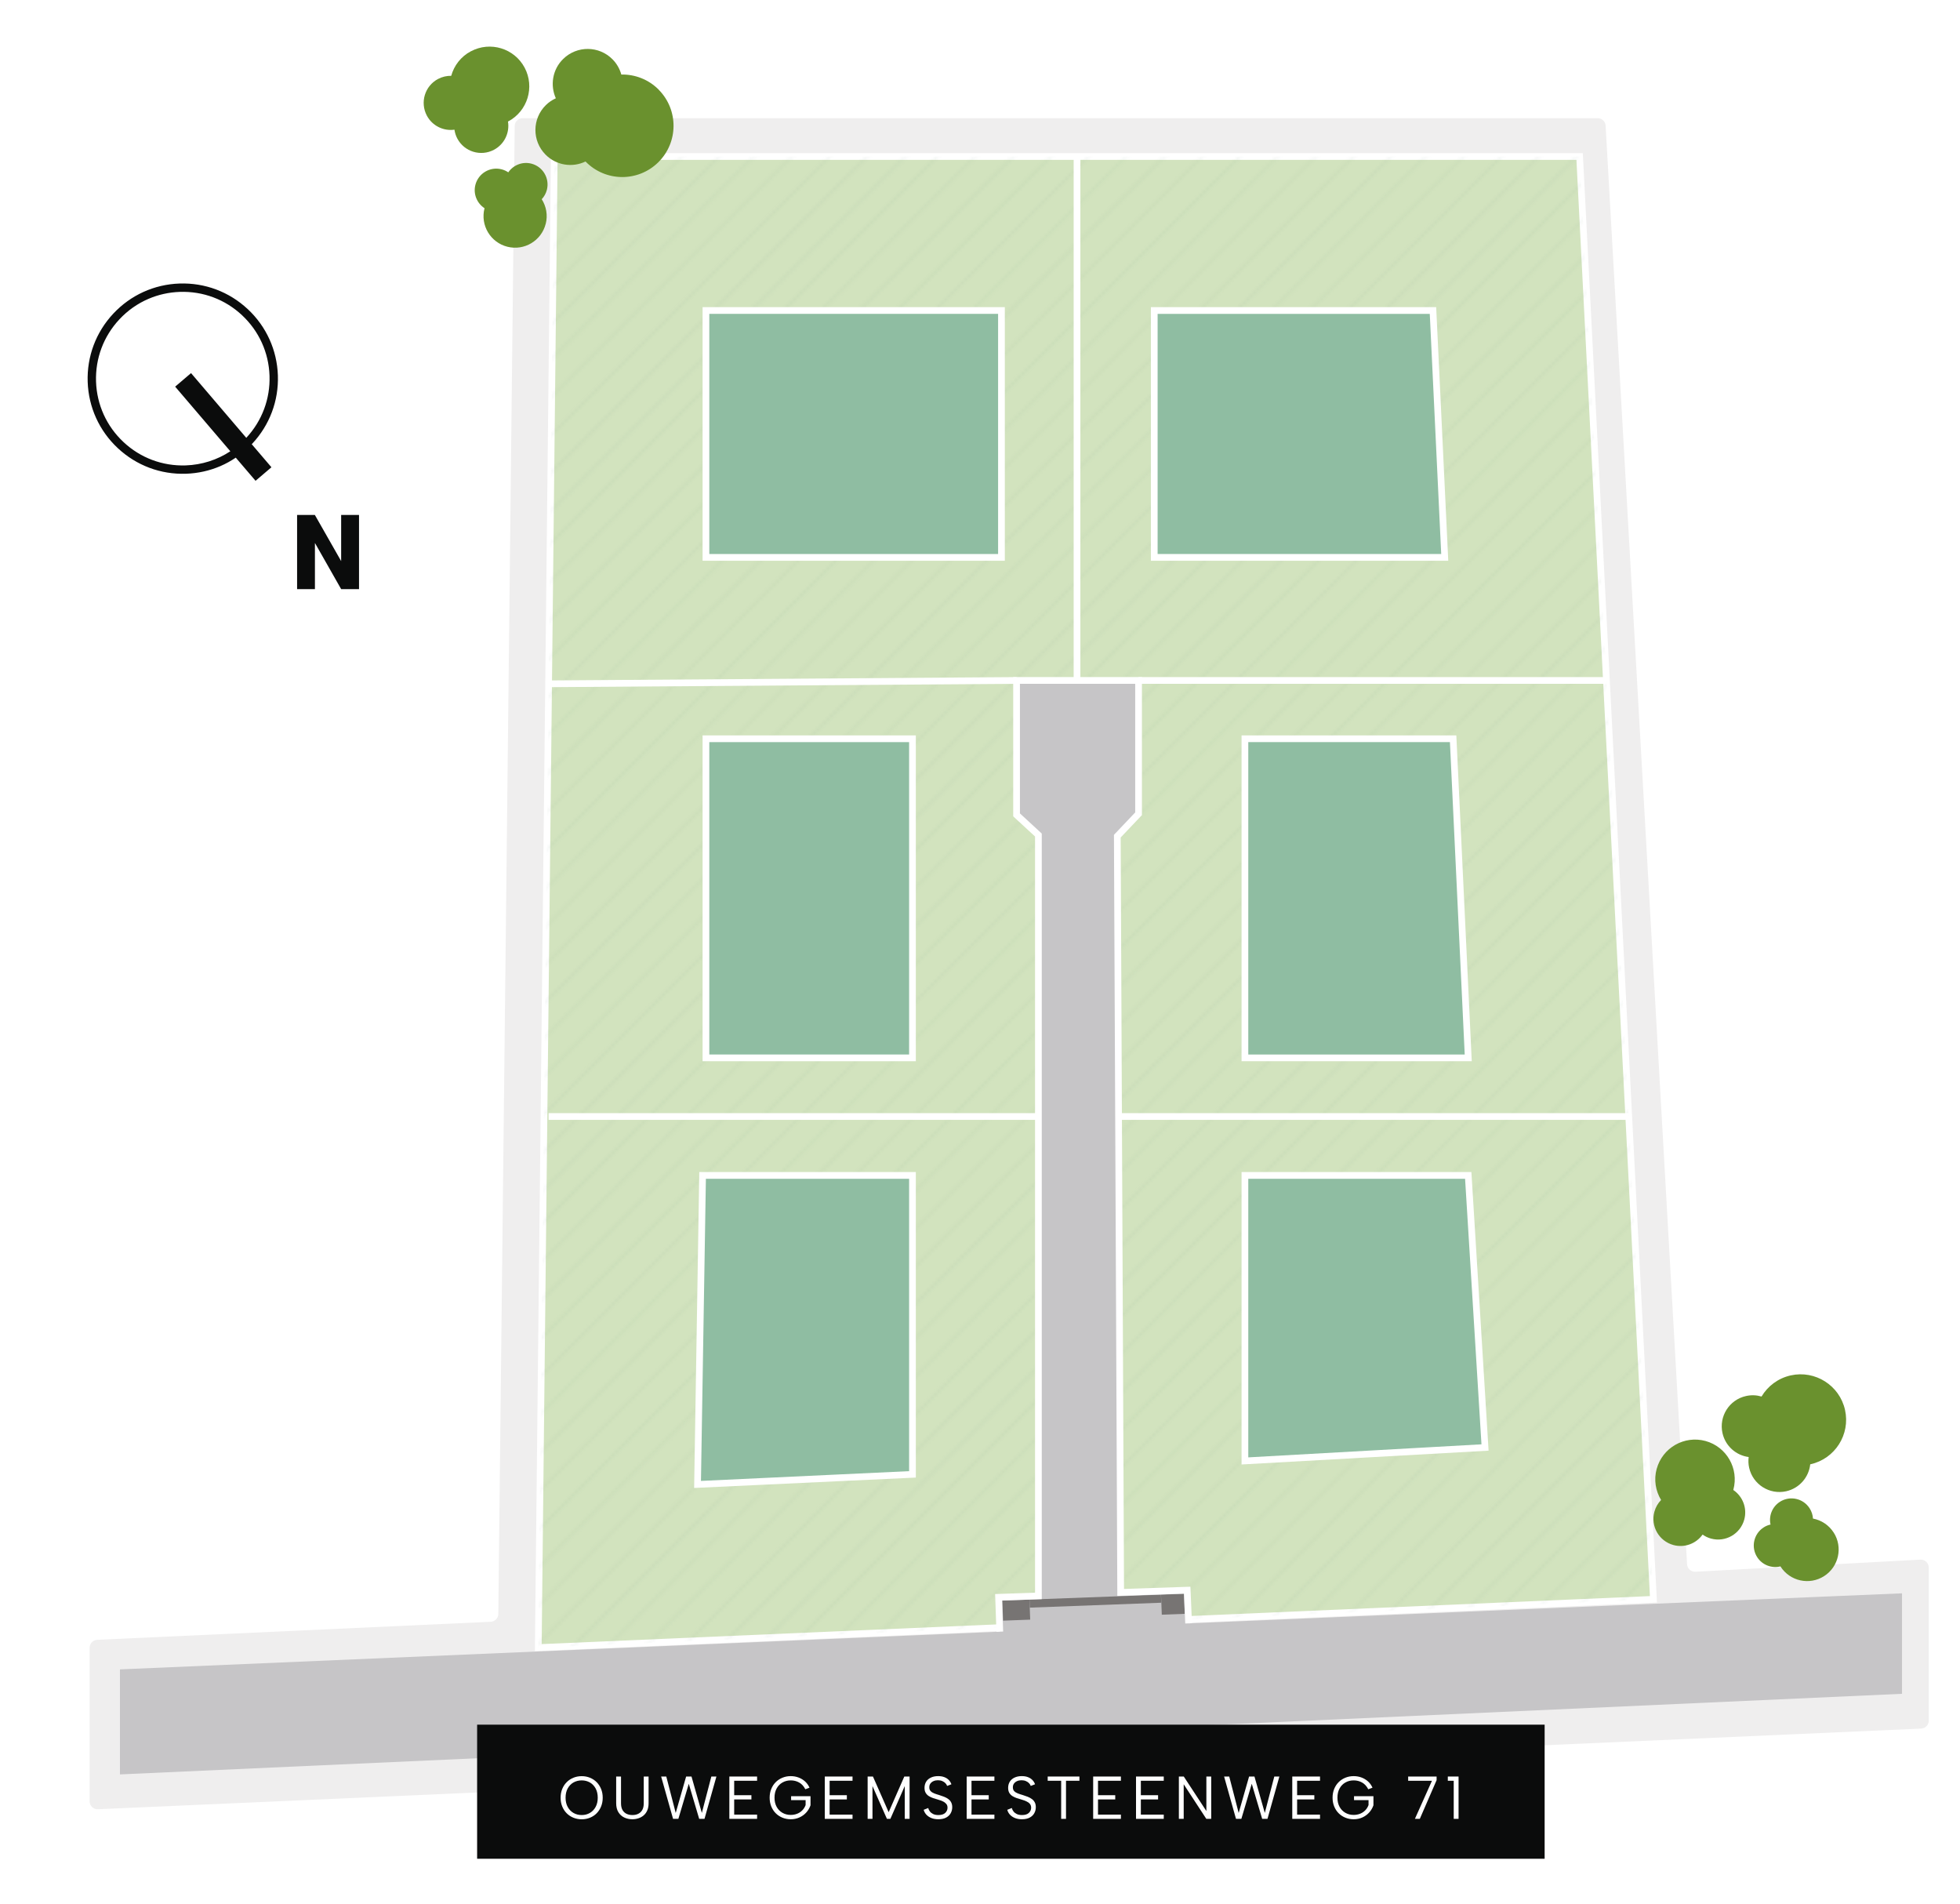<?xml version="1.0" encoding="UTF-8"?>
<svg xmlns="http://www.w3.org/2000/svg" xmlns:xlink="http://www.w3.org/1999/xlink" viewBox="0 0 583.66 566.79">
  <defs>
    <pattern id="White_Grass_2" data-name="White Grass 2" x="0" y="0" width="200" height="200" patternTransform="translate(-222.93 -51.35)" patternUnits="userSpaceOnUse" viewBox="0 0 200 200">
      <g>
        <rect width="200" height="200" fill="none" stroke-width="0"/>
        <line x1="400" y1="200" x2="200" y2="400" fill="#1d1d1c" stroke="#759b85" stroke-miterlimit="10" stroke-width=".5"/>
        <line x1="200" y1="200" x2="0" y2="400" fill="#1d1d1c" stroke="#759b85" stroke-miterlimit="10" stroke-width=".5"/>
        <line x1="0" y1="200" x2="-200" y2="400" fill="#1d1d1c" stroke="#759b85" stroke-miterlimit="10" stroke-width=".5"/>
        <line x1="400" y1="0" x2="200" y2="200" fill="#1d1d1c" stroke="#759b85" stroke-miterlimit="10" stroke-width=".5"/>
        <g>
          <line x1="200" y1="0" x2="0" y2="200" fill="#1d1d1c" stroke="#759b85" stroke-miterlimit="10" stroke-width=".5"/>
          <line x1="205.63" y1="5.63" x2="5.63" y2="205.63" fill="#1d1d1c" stroke="#759b85" stroke-miterlimit="10" stroke-width=".5"/>
          <line x1="211.26" y1="11.26" x2="11.26" y2="211.26" fill="#1d1d1c" stroke="#759b85" stroke-miterlimit="10" stroke-width=".5"/>
          <line x1="216.89" y1="16.89" x2="16.89" y2="216.89" fill="#1d1d1c" stroke="#759b85" stroke-miterlimit="10" stroke-width=".5"/>
          <line x1="222.52" y1="22.52" x2="22.52" y2="222.52" fill="#1d1d1c" stroke="#759b85" stroke-miterlimit="10" stroke-width=".5"/>
          <line x1="228.15" y1="28.15" x2="28.15" y2="228.15" fill="#1d1d1c" stroke="#759b85" stroke-miterlimit="10" stroke-width=".5"/>
          <line x1="233.78" y1="33.78" x2="33.78" y2="233.78" fill="#1d1d1c" stroke="#759b85" stroke-miterlimit="10" stroke-width=".5"/>
          <line x1="239.41" y1="39.41" x2="39.41" y2="239.41" fill="#1d1d1c" stroke="#759b85" stroke-miterlimit="10" stroke-width=".5"/>
          <line x1="245.03" y1="45.03" x2="45.03" y2="245.03" fill="#1d1d1c" stroke="#759b85" stroke-miterlimit="10" stroke-width=".5"/>
          <line x1="250.66" y1="50.66" x2="50.66" y2="250.66" fill="#1d1d1c" stroke="#759b85" stroke-miterlimit="10" stroke-width=".5"/>
          <line x1="256.29" y1="56.29" x2="56.29" y2="256.29" fill="#1d1d1c" stroke="#759b85" stroke-miterlimit="10" stroke-width=".5"/>
          <line x1="261.92" y1="61.92" x2="61.92" y2="261.92" fill="#1d1d1c" stroke="#759b85" stroke-miterlimit="10" stroke-width=".5"/>
          <line x1="267.55" y1="67.55" x2="67.55" y2="267.55" fill="#1d1d1c" stroke="#759b85" stroke-miterlimit="10" stroke-width=".5"/>
          <line x1="272.18" y1="73.18" x2="72.18" y2="273.18" fill="#1d1d1c" stroke="#759b85" stroke-miterlimit="10" stroke-width=".5"/>
          <line x1="277.81" y1="78.81" x2="77.81" y2="278.81" fill="#1d1d1c" stroke="#759b85" stroke-miterlimit="10" stroke-width=".5"/>
          <line x1="283.44" y1="84.44" x2="83.44" y2="284.44" fill="#1d1d1c" stroke="#759b85" stroke-miterlimit="10" stroke-width=".5"/>
          <line x1="289.07" y1="90.07" x2="89.07" y2="290.07" fill="#1d1d1c" stroke="#759b85" stroke-miterlimit="10" stroke-width=".5"/>
          <line x1="294.7" y1="95.7" x2="94.7" y2="295.7" fill="#1d1d1c" stroke="#759b85" stroke-miterlimit="10" stroke-width=".5"/>
        </g>
        <g>
          <line x1="0" y1="0" x2="-200" y2="200" fill="#1d1d1c" stroke="#759b85" stroke-miterlimit="10" stroke-width=".5"/>
          <line x1="5.63" y1="5.63" x2="-194.37" y2="205.63" fill="#1d1d1c" stroke="#759b85" stroke-miterlimit="10" stroke-width=".5"/>
          <line x1="11.26" y1="11.26" x2="-188.74" y2="211.26" fill="#1d1d1c" stroke="#759b85" stroke-miterlimit="10" stroke-width=".5"/>
          <line x1="16.89" y1="16.89" x2="-183.11" y2="216.89" fill="#1d1d1c" stroke="#759b85" stroke-miterlimit="10" stroke-width=".5"/>
          <line x1="22.52" y1="22.52" x2="-177.48" y2="222.52" fill="#1d1d1c" stroke="#759b85" stroke-miterlimit="10" stroke-width=".5"/>
          <line x1="28.15" y1="28.15" x2="-171.85" y2="228.15" fill="#1d1d1c" stroke="#759b85" stroke-miterlimit="10" stroke-width=".5"/>
          <line x1="33.78" y1="33.78" x2="-166.22" y2="233.78" fill="#1d1d1c" stroke="#759b85" stroke-miterlimit="10" stroke-width=".5"/>
          <line x1="39.41" y1="39.41" x2="-160.59" y2="239.41" fill="#1d1d1c" stroke="#759b85" stroke-miterlimit="10" stroke-width=".5"/>
          <line x1="45.03" y1="45.03" x2="-154.97" y2="245.03" fill="#1d1d1c" stroke="#759b85" stroke-miterlimit="10" stroke-width=".5"/>
          <line x1="50.66" y1="50.66" x2="-149.34" y2="250.66" fill="#1d1d1c" stroke="#759b85" stroke-miterlimit="10" stroke-width=".5"/>
          <line x1="56.29" y1="56.29" x2="-143.71" y2="256.29" fill="#1d1d1c" stroke="#759b85" stroke-miterlimit="10" stroke-width=".5"/>
          <line x1="61.92" y1="61.92" x2="-138.08" y2="261.92" fill="#1d1d1c" stroke="#759b85" stroke-miterlimit="10" stroke-width=".5"/>
          <line x1="67.55" y1="67.55" x2="-132.45" y2="267.55" fill="#1d1d1c" stroke="#759b85" stroke-miterlimit="10" stroke-width=".5"/>
          <line x1="72.18" y1="73.18" x2="-127.82" y2="273.18" fill="#1d1d1c" stroke="#759b85" stroke-miterlimit="10" stroke-width=".5"/>
          <line x1="77.81" y1="78.81" x2="-122.19" y2="278.81" fill="#1d1d1c" stroke="#759b85" stroke-miterlimit="10" stroke-width=".5"/>
          <line x1="83.44" y1="84.44" x2="-116.56" y2="284.44" fill="#1d1d1c" stroke="#759b85" stroke-miterlimit="10" stroke-width=".5"/>
          <line x1="89.07" y1="90.07" x2="-110.93" y2="290.07" fill="#1d1d1c" stroke="#759b85" stroke-miterlimit="10" stroke-width=".5"/>
          <line x1="94.7" y1="95.7" x2="-105.3" y2="295.7" fill="#1d1d1c" stroke="#759b85" stroke-miterlimit="10" stroke-width=".5"/>
        </g>
        <line x1="400" y1="-200" x2="200" y2="0" fill="#1d1d1c" stroke="#759b85" stroke-miterlimit="10" stroke-width=".5"/>
        <g>
          <line x1="200" y1="-200" x2="0" y2="0" fill="#1d1d1c" stroke="#759b85" stroke-miterlimit="10" stroke-width=".5"/>
          <line x1="205.63" y1="-194.37" x2="5.63" y2="5.63" fill="#1d1d1c" stroke="#759b85" stroke-miterlimit="10" stroke-width=".5"/>
          <line x1="211.26" y1="-188.74" x2="11.26" y2="11.26" fill="#1d1d1c" stroke="#759b85" stroke-miterlimit="10" stroke-width=".5"/>
          <line x1="216.89" y1="-183.11" x2="16.89" y2="16.89" fill="#1d1d1c" stroke="#759b85" stroke-miterlimit="10" stroke-width=".5"/>
          <line x1="222.52" y1="-177.48" x2="22.52" y2="22.52" fill="#1d1d1c" stroke="#759b85" stroke-miterlimit="10" stroke-width=".5"/>
          <line x1="228.15" y1="-171.85" x2="28.15" y2="28.15" fill="#1d1d1c" stroke="#759b85" stroke-miterlimit="10" stroke-width=".5"/>
          <line x1="233.78" y1="-166.22" x2="33.78" y2="33.78" fill="#1d1d1c" stroke="#759b85" stroke-miterlimit="10" stroke-width=".5"/>
          <line x1="239.41" y1="-160.59" x2="39.41" y2="39.41" fill="#1d1d1c" stroke="#759b85" stroke-miterlimit="10" stroke-width=".5"/>
          <line x1="245.03" y1="-154.97" x2="45.03" y2="45.03" fill="#1d1d1c" stroke="#759b85" stroke-miterlimit="10" stroke-width=".5"/>
          <line x1="250.66" y1="-149.34" x2="50.66" y2="50.66" fill="#1d1d1c" stroke="#759b85" stroke-miterlimit="10" stroke-width=".5"/>
          <line x1="256.29" y1="-143.71" x2="56.29" y2="56.29" fill="#1d1d1c" stroke="#759b85" stroke-miterlimit="10" stroke-width=".5"/>
          <line x1="261.92" y1="-138.08" x2="61.92" y2="61.92" fill="#1d1d1c" stroke="#759b85" stroke-miterlimit="10" stroke-width=".5"/>
          <line x1="267.55" y1="-132.45" x2="67.55" y2="67.55" fill="#1d1d1c" stroke="#759b85" stroke-miterlimit="10" stroke-width=".5"/>
          <line x1="272.18" y1="-126.82" x2="72.18" y2="73.18" fill="#1d1d1c" stroke="#759b85" stroke-miterlimit="10" stroke-width=".5"/>
          <line x1="277.81" y1="-121.19" x2="77.81" y2="78.81" fill="#1d1d1c" stroke="#759b85" stroke-miterlimit="10" stroke-width=".5"/>
          <line x1="283.44" y1="-115.56" x2="83.44" y2="84.44" fill="#1d1d1c" stroke="#759b85" stroke-miterlimit="10" stroke-width=".5"/>
          <line x1="289.07" y1="-109.93" x2="89.07" y2="90.07" fill="#1d1d1c" stroke="#759b85" stroke-miterlimit="10" stroke-width=".5"/>
          <line x1="294.7" y1="-104.3" x2="94.7" y2="95.7" fill="#1d1d1c" stroke="#759b85" stroke-miterlimit="10" stroke-width=".5"/>
        </g>
        <g>
          <line x1="0" y1="-200" x2="-200" y2="0" fill="#1d1d1c" stroke="#759b85" stroke-miterlimit="10" stroke-width=".5"/>
          <line x1="5.63" y1="-194.37" x2="-194.37" y2="5.63" fill="#1d1d1c" stroke="#759b85" stroke-miterlimit="10" stroke-width=".5"/>
          <line x1="11.26" y1="-188.74" x2="-188.74" y2="11.26" fill="#1d1d1c" stroke="#759b85" stroke-miterlimit="10" stroke-width=".5"/>
          <line x1="16.89" y1="-183.11" x2="-183.11" y2="16.89" fill="#1d1d1c" stroke="#759b85" stroke-miterlimit="10" stroke-width=".5"/>
          <line x1="22.52" y1="-177.48" x2="-177.48" y2="22.52" fill="#1d1d1c" stroke="#759b85" stroke-miterlimit="10" stroke-width=".5"/>
          <line x1="28.15" y1="-171.85" x2="-171.85" y2="28.15" fill="#1d1d1c" stroke="#759b85" stroke-miterlimit="10" stroke-width=".5"/>
          <line x1="33.78" y1="-166.22" x2="-166.22" y2="33.78" fill="#1d1d1c" stroke="#759b85" stroke-miterlimit="10" stroke-width=".5"/>
          <line x1="39.41" y1="-160.59" x2="-160.59" y2="39.41" fill="#1d1d1c" stroke="#759b85" stroke-miterlimit="10" stroke-width=".5"/>
          <line x1="45.03" y1="-154.97" x2="-154.97" y2="45.03" fill="#1d1d1c" stroke="#759b85" stroke-miterlimit="10" stroke-width=".5"/>
          <line x1="50.66" y1="-149.34" x2="-149.34" y2="50.66" fill="#1d1d1c" stroke="#759b85" stroke-miterlimit="10" stroke-width=".5"/>
          <line x1="56.29" y1="-143.71" x2="-143.71" y2="56.29" fill="#1d1d1c" stroke="#759b85" stroke-miterlimit="10" stroke-width=".5"/>
          <line x1="61.92" y1="-138.08" x2="-138.08" y2="61.92" fill="#1d1d1c" stroke="#759b85" stroke-miterlimit="10" stroke-width=".5"/>
          <line x1="67.55" y1="-132.45" x2="-132.45" y2="67.55" fill="#1d1d1c" stroke="#759b85" stroke-miterlimit="10" stroke-width=".5"/>
          <line x1="72.18" y1="-126.82" x2="-127.82" y2="73.18" fill="#1d1d1c" stroke="#759b85" stroke-miterlimit="10" stroke-width=".5"/>
          <line x1="77.81" y1="-121.19" x2="-122.19" y2="78.81" fill="#1d1d1c" stroke="#759b85" stroke-miterlimit="10" stroke-width=".5"/>
          <line x1="83.44" y1="-115.56" x2="-116.56" y2="84.44" fill="#1d1d1c" stroke="#759b85" stroke-miterlimit="10" stroke-width=".5"/>
          <line x1="89.07" y1="-109.93" x2="-110.93" y2="90.07" fill="#1d1d1c" stroke="#759b85" stroke-miterlimit="10" stroke-width=".5"/>
          <line x1="94.7" y1="-104.3" x2="-105.3" y2="95.7" fill="#1d1d1c" stroke="#759b85" stroke-miterlimit="10" stroke-width=".5"/>
        </g>
      </g>
    </pattern>
  </defs>
  <g id="Laag_16" data-name="Laag 16">
    <path d="M148.39,480.48l4.88-442.94c.01-1.3,1.07-2.35,2.37-2.35h320.12c1.26,0,2.3.98,2.37,2.24l24.25,428.26c.07,1.31,1.19,2.31,2.5,2.24l66.98-3.6c1.36-.07,2.5,1.01,2.5,2.37v45.56c0,1.27-1,2.32-2.27,2.37l-542.93,24.01c-1.35.06-2.48-1.02-2.48-2.37v-45.7c0-1.27,1-2.31,2.27-2.37l117.18-5.37c1.26-.06,2.25-1.09,2.26-2.35Z" fill="#efeeee" stroke-width="0"/>
  </g>
  <g id="Gras">
    <polygon points="160.29 490.52 165.05 46.6 470.39 46.6 492.37 476.14 160.29 490.52" fill="#d2e3be" stroke="#fff" stroke-miterlimit="10" stroke-width="2"/>
  </g>
  <g id="Pattern">
    <polygon points="160.29 490.52 165.05 46.6 470.39 46.6 492.37 476.14 160.29 490.52" fill="url(#White_Grass_2)" opacity=".12" stroke-width="0"/>
  </g>
  <g id="Straat">
    <polygon points="35.72 497 297.72 485.77 297.37 475.54 309.22 475.13 309.22 248.6 302.72 242.6 302.72 202.58 339.05 202.58 339.05 242.27 332.72 248.94 333.72 474.09 353.53 473.42 353.95 483.3 566.39 474.36 566.39 504.27 35.72 528.27 35.72 497" fill="#c6c5c7" stroke-width="0"/>
  </g>
  <g id="poort">
    <g>
      <rect x="345.85" y="474.62" width="6.84" height="5.97" transform="translate(-17.59 13.38) rotate(-2.14)" fill="#777473" stroke-width="0"/>
      <rect x="306.59" y="475.49" width="39.18" height="2.4" transform="translate(-17.57 12.51) rotate(-2.14)" fill="#777473" stroke-width="0"/>
      <rect x="298.59" y="476.37" width="8.08" height="5.98" transform="translate(-17.69 11.63) rotate(-2.14)" fill="#777473" stroke-width="0"/>
    </g>
  </g>
  <g id="Straatnaam">
    <g>
      <rect x="142.08" y="513.46" width="317.89" height="39.92" fill="#0b0c0c" stroke-width="0"/>
      <g>
        <path d="M173.23,541.63c-.89,0-1.71-.16-2.48-.47s-1.43-.75-2-1.32c-.57-.57-1.01-1.25-1.33-2.03-.32-.79-.48-1.65-.48-2.6s.16-1.81.48-2.6c.32-.79.76-1.46,1.33-2.03.57-.57,1.24-1.01,2-1.32s1.59-.47,2.48-.47,1.69.16,2.46.47c.76.31,1.42.75,1.99,1.32.56.57,1,1.25,1.32,2.03s.48,1.65.48,2.6-.16,1.81-.48,2.6c-.32.79-.76,1.46-1.32,2.03-.56.57-1.23,1.01-1.99,1.32-.76.31-1.58.47-2.46.47ZM173.23,540.37c.9,0,1.71-.21,2.43-.63.72-.42,1.29-1.02,1.71-1.79.42-.77.63-1.69.63-2.74s-.21-1.99-.63-2.76-.99-1.37-1.71-1.78c-.72-.41-1.53-.62-2.43-.62s-1.73.21-2.46.62c-.73.41-1.3,1.01-1.72,1.78s-.63,1.7-.63,2.76.21,1.97.63,2.74c.42.77.99,1.37,1.72,1.79.73.42,1.54.63,2.46.63Z" fill="#fff" stroke-width="0"/>
        <path d="M183.49,528.9h1.44v7.96c0,.83.15,1.5.45,2.02.3.52.71.89,1.21,1.13.51.24,1.09.36,1.74.36s1.21-.12,1.71-.36c.5-.24.91-.62,1.21-1.13s.45-1.19.45-2.02v-7.96h1.44v7.94c0,.83-.13,1.54-.39,2.14s-.62,1.1-1.07,1.48c-.46.39-.97.68-1.55.87s-1.18.29-1.82.29c-.86,0-1.66-.17-2.39-.51-.73-.34-1.32-.87-1.76-1.57s-.67-1.61-.67-2.7v-7.94Z" fill="#fff" stroke-width="0"/>
        <path d="M202.01,541.5h-1.58l-3.55-12.6h1.53l2.81,10.85,3.1-10.85h1.6l3.08,10.84,2.83-10.84h1.51l-3.55,12.6h-1.58l-3.1-10.44-3.1,10.44Z" fill="#fff" stroke-width="0"/>
        <path d="M225.45,530.16h-6.82v4.3h5.13v1.26h-5.13v4.52h6.82v1.26h-8.26v-12.6h8.26v1.26Z" fill="#fff" stroke-width="0"/>
        <path d="M239.81,532.68c-.46-.9-1.06-1.56-1.82-1.99-.76-.43-1.6-.64-2.52-.64s-1.73.21-2.47.63-1.31,1.01-1.73,1.78c-.42.77-.63,1.68-.63,2.74s.21,1.95.63,2.72c.42.77,1,1.36,1.73,1.78s1.55.63,2.47.63c.68,0,1.32-.12,1.91-.35s1.1-.57,1.53-1.01c.43-.44.76-.96.99-1.58v-1.46h-4.32v-1.17h5.78v2.7c-.28.8-.7,1.52-1.26,2.14-.56.62-1.24,1.12-2.04,1.48-.79.36-1.66.54-2.59.54-.89,0-1.71-.16-2.47-.47s-1.43-.75-2-1.32c-.57-.57-1.01-1.25-1.33-2.03-.32-.79-.48-1.65-.48-2.6s.16-1.81.48-2.6.76-1.46,1.33-2.03c.57-.57,1.24-1.01,2-1.32s1.59-.47,2.47-.47c.83,0,1.61.14,2.33.41.72.27,1.37.66,1.93,1.17.56.51,1.01,1.13,1.33,1.86l-1.26.47Z" fill="#fff" stroke-width="0"/>
        <path d="M253.87,530.16h-6.82v4.3h5.13v1.26h-5.13v4.52h6.82v1.26h-8.26v-12.6h8.26v1.26Z" fill="#fff" stroke-width="0"/>
        <path d="M259.81,541.5h-1.44v-12.6h1.58l4.68,10.62,4.66-10.62h1.57v12.6h-1.44v-9.76l-4.28,9.76h-1.03l-4.3-9.76v9.76Z" fill="#fff" stroke-width="0"/>
        <path d="M276.42,538.3c.07.32.23.65.46.96.23.32.56.58.97.79.41.21.95.32,1.59.32.92,0,1.61-.22,2.05-.65.44-.43.67-.94.67-1.53,0-.47-.12-.85-.38-1.15s-.59-.55-1.03-.75c-.43-.2-.92-.38-1.46-.53-.48-.13-.96-.28-1.43-.44-.47-.16-.9-.37-1.29-.61-.38-.25-.69-.57-.92-.96-.23-.4-.34-.89-.34-1.48,0-.71.17-1.32.5-1.85s.81-.93,1.42-1.21c.61-.29,1.33-.43,2.14-.43.71,0,1.33.1,1.85.31.53.2.97.49,1.32.85.35.37.61.79.78,1.27l-1.28.49c-.08-.28-.25-.54-.49-.8-.24-.26-.55-.47-.94-.64-.38-.17-.82-.25-1.31-.25s-.91.08-1.3.25c-.39.17-.7.41-.93.72s-.34.69-.34,1.13c0,.48.13.86.41,1.14.27.28.63.51,1.08.68.45.17.94.34,1.48.49.49.16.97.32,1.43.5.46.18.88.4,1.24.67.37.26.66.59.87.99s.32.88.32,1.46c0,.64-.15,1.23-.45,1.77-.3.55-.75.98-1.36,1.31-.61.33-1.38.5-2.33.5-.79,0-1.49-.12-2.09-.37-.6-.25-1.09-.58-1.48-1-.38-.42-.65-.9-.79-1.44l1.31-.52Z" fill="#fff" stroke-width="0"/>
        <path d="M296.12,530.16h-6.82v4.3h5.13v1.26h-5.13v4.52h6.82v1.26h-8.26v-12.6h8.26v1.26Z" fill="#fff" stroke-width="0"/>
        <path d="M301.32,538.3c.07.32.22.65.46.96.23.32.56.58.97.79.41.21.94.32,1.59.32.92,0,1.61-.22,2.05-.65.44-.43.67-.94.67-1.53,0-.47-.13-.85-.38-1.15s-.59-.55-1.03-.75c-.43-.2-.92-.38-1.46-.53-.48-.13-.96-.28-1.43-.44-.47-.16-.9-.37-1.29-.61-.38-.25-.69-.57-.92-.96-.23-.4-.34-.89-.34-1.48,0-.71.17-1.32.5-1.85.33-.52.81-.93,1.42-1.21.61-.29,1.33-.43,2.14-.43.71,0,1.33.1,1.85.31.53.2.97.49,1.32.85.35.37.62.79.78,1.27l-1.28.49c-.08-.28-.25-.54-.49-.8-.24-.26-.55-.47-.94-.64s-.82-.25-1.31-.25-.92.08-1.31.25-.7.41-.93.72-.34.69-.34,1.13c0,.48.13.86.4,1.14.27.28.63.51,1.08.68.45.17.95.34,1.49.49.49.16.97.32,1.43.5.46.18.88.4,1.24.67.37.26.66.59.87.99.22.4.32.88.32,1.46,0,.64-.15,1.23-.45,1.77-.3.55-.75.98-1.36,1.31-.61.33-1.38.5-2.33.5-.79,0-1.49-.12-2.09-.37-.6-.25-1.09-.58-1.48-1-.38-.42-.65-.9-.79-1.44l1.31-.52Z" fill="#fff" stroke-width="0"/>
        <path d="M311.99,528.9h9.45v1.26h-4v11.34h-1.44v-11.34h-4.01v-1.26Z" fill="#fff" stroke-width="0"/>
        <path d="M333.79,530.16h-6.82v4.3h5.13v1.26h-5.13v4.52h6.82v1.26h-8.26v-12.6h8.26v1.26Z" fill="#fff" stroke-width="0"/>
        <path d="M346.55,530.16h-6.82v4.3h5.13v1.26h-5.13v4.52h6.82v1.26h-8.26v-12.6h8.26v1.26Z" fill="#fff" stroke-width="0"/>
        <path d="M360.68,528.9v12.6h-1.46l-6.73-10.3v10.3h-1.44v-12.6h1.46l6.73,10.28v-10.28h1.44Z" fill="#fff" stroke-width="0"/>
        <path d="M369.64,541.5h-1.58l-3.54-12.6h1.53l2.81,10.85,3.1-10.85h1.6l3.08,10.84,2.83-10.84h1.51l-3.54,12.6h-1.58l-3.1-10.44-3.1,10.44Z" fill="#fff" stroke-width="0"/>
        <path d="M393.08,530.16h-6.82v4.3h5.13v1.26h-5.13v4.52h6.82v1.26h-8.26v-12.6h8.26v1.26Z" fill="#fff" stroke-width="0"/>
        <path d="M407.44,532.68c-.46-.9-1.06-1.56-1.82-1.99-.76-.43-1.6-.64-2.52-.64s-1.73.21-2.47.63-1.31,1.01-1.73,1.78c-.42.77-.63,1.68-.63,2.74s.21,1.95.63,2.72c.42.77,1,1.36,1.73,1.78s1.55.63,2.47.63c.68,0,1.32-.12,1.91-.35s1.1-.57,1.53-1.01.76-.96.99-1.58v-1.46h-4.32v-1.17h5.78v2.7c-.28.8-.7,1.52-1.26,2.14-.56.62-1.24,1.12-2.03,1.48-.79.36-1.66.54-2.59.54s-1.71-.16-2.48-.47c-.76-.31-1.43-.75-2-1.32-.57-.57-1.01-1.25-1.33-2.03-.32-.79-.48-1.65-.48-2.6s.16-1.81.48-2.6.76-1.46,1.33-2.03c.57-.57,1.24-1.01,2-1.32.76-.31,1.59-.47,2.48-.47.83,0,1.6.14,2.33.41s1.37.66,1.94,1.17c.56.51,1.01,1.13,1.33,1.86l-1.26.47Z" fill="#fff" stroke-width="0"/>
        <path d="M427.8,528.9v1.08l-5,11.52h-1.46l5.08-11.34h-7.09v-1.26h8.48Z" fill="#fff" stroke-width="0"/>
        <path d="M432.9,530.16h-1.76v-1.26h3.2v12.6h-1.44v-11.34Z" fill="#fff" stroke-width="0"/>
      </g>
    </g>
  </g>
  <g id="Woningen">
    <rect x="210.22" y="92.44" width="88" height="73.5" fill="#8fbda2" stroke="#fff" stroke-miterlimit="10" stroke-width="2"/>
    <polygon points="343.72 165.94 343.72 92.44 426.72 92.44 430.22 165.94 343.72 165.94" fill="#8fbda2" stroke="#fff" stroke-miterlimit="10" stroke-width="2"/>
    <polygon points="370.72 219.94 432.72 219.94 437.22 314.94 370.72 314.94 370.72 219.94" fill="#8fbda2" stroke="#fff" stroke-miterlimit="10" stroke-width="2"/>
    <rect x="210.22" y="219.94" width="61.5" height="95" fill="#8fbda2" stroke="#fff" stroke-miterlimit="10" stroke-width="2"/>
    <polygon points="209.22 349.94 271.72 349.94 271.72 438.94 207.72 441.94 209.22 349.94" fill="#8fbda2" stroke="#fff" stroke-miterlimit="10" stroke-width="2"/>
    <polygon points="370.72 349.94 437.22 349.94 442.22 430.94 370.72 434.94 370.72 349.94" fill="#8fbda2" stroke="#fff" stroke-miterlimit="10" stroke-width="2"/>
  </g>
  <g id="Strokes">
    <line x1="320.72" y1="202.58" x2="320.72" y2="46.6" fill="none" stroke="#fff" stroke-miterlimit="10" stroke-width="2"/>
    <line x1="302.72" y1="202.58" x2="163.37" y2="203.58" fill="none" stroke="#fff" stroke-miterlimit="10" stroke-width="2"/>
    <line x1="339.05" y1="202.58" x2="478.37" y2="202.58" fill="none" stroke="#fff" stroke-miterlimit="10" stroke-width="2"/>
    <line x1="485.01" y1="332.4" x2="333.09" y2="332.4" fill="none" stroke="#fff" stroke-miterlimit="10" stroke-width="2"/>
    <line x1="309.22" y1="332.4" x2="163.37" y2="332.4" fill="none" stroke="#fff" stroke-miterlimit="10" stroke-width="2"/>
    <polyline points="297.72 485.77 297.37 475.54 309.22 475.13 309.22 248.6 302.72 242.6 302.72 202.58 339.05 202.58 339.05 242.27 332.72 248.94 333.72 474.09 353.53 473.42 353.95 483.3" fill="none" stroke="#fff" stroke-miterlimit="10" stroke-width="2"/>
  </g>
  <g id="Noordwijzer">
    <g>
      <path d="M88.47,153.31h5.29l7.83,13.74v-13.74h5.32v22.08h-5.32l-7.81-13.74v13.74h-5.31v-22.08Z" fill="#0b0c0c" stroke-width="0"/>
      <path d="M73.77,92.03c-5.53-5.17-12.74-7.87-20.3-7.62-7.56.26-14.57,3.44-19.74,8.97-5.17,5.53-7.87,12.74-7.62,20.3.26,7.56,3.44,14.58,8.97,19.74,5.53,5.17,12.74,7.87,20.3,7.62,3.58-.12,7.04-.9,10.24-2.27,1.6-.69,3.14-1.54,4.59-2.52l5.89,6.89,4.73-4.03-5.87-6.87c.05-.06.11-.11.17-.17,5.17-5.53,7.87-12.74,7.62-20.3-.26-7.56-3.44-14.57-8.97-19.74ZM80.26,111.86c.23,6.89-2.23,13.45-6.92,18.49l-16.45-19.27-4.73,4.03,16.43,19.24c-3.92,2.58-8.48,4.04-13.29,4.21-6.9.23-13.48-2.23-18.52-6.95-5.04-4.71-7.95-11.11-8.18-18.01-.23-6.9,2.24-13.48,6.95-18.52,2.48-2.66,5.43-4.72,8.67-6.11,2.92-1.25,6.07-1.96,9.34-2.07,6.9-.23,13.48,2.23,18.52,6.95,5.04,4.71,7.95,11.11,8.18,18.01Z" fill="#0b0c0c" stroke-width="0"/>
    </g>
  </g>
  <g id="Bomen">
    <path d="M196.2,26.74c-3.06-3.11-7.13-4.63-11.18-4.55-.46-1.65-1.32-3.21-2.6-4.51-4.03-4.1-10.62-4.15-14.72-.12-3.2,3.14-3.92,7.84-2.18,11.7-1.07.49-2.08,1.16-2.97,2.03-4.1,4.03-4.15,10.62-.12,14.72,3.21,3.26,8.03,3.95,11.93,2.07.02.02.05.05.07.07,5.91,6.01,15.57,6.09,21.58.18,6.01-5.91,6.09-15.57.18-21.58Z" fill="#6a912e" stroke-width="0"/>
    <path d="M140.21,15.27c-2.99,1.59-5.01,4.28-5.84,7.3-1.33-.02-2.67.28-3.93.94-3.93,2.09-5.42,6.98-3.33,10.91,1.63,3.07,4.96,4.64,8.22,4.19.13.9.4,1.8.86,2.65,2.09,3.93,6.98,5.42,10.91,3.33,3.13-1.67,4.71-5.1,4.17-8.41.02-.01.05-.02.07-.03,5.77-3.07,7.95-10.23,4.89-16-3.07-5.77-10.23-7.95-16-4.88Z" fill="#6a912e" stroke-width="0"/>
    <path d="M162.51,66.65c.66-2.61.15-5.23-1.19-7.34.72-.77,1.26-1.72,1.54-2.82.86-3.43-1.22-6.91-4.65-7.78-2.68-.67-5.38.45-6.85,2.6-.6-.41-1.27-.72-2.02-.91-3.43-.86-6.91,1.22-7.78,4.65-.69,2.73.49,5.49,2.73,6.94,0,.02-.01.04-.02.06-1.27,5.03,1.79,10.14,6.82,11.41,5.03,1.27,10.14-1.79,11.41-6.82Z" fill="#6a912e" stroke-width="0"/>
    <path d="M533.24,409.48c-3.78.85-6.84,3.2-8.68,6.29-1.46-.43-3.04-.51-4.63-.15-4.98,1.11-8.11,6.05-7,11.03.87,3.89,4.07,6.64,7.8,7.13-.13,1.04-.1,2.11.14,3.19,1.11,4.98,6.06,8.11,11.03,7,3.96-.89,6.75-4.2,7.16-8.02.03,0,.06-.01.09-.02,7.3-1.63,11.9-8.88,10.27-16.18-1.63-7.3-8.88-11.9-16.18-10.27Z" fill="#6a912e" stroke-width="0"/>
    <path d="M493.33,437.31c-.89,3.27-.31,6.58,1.32,9.26-.93.95-1.63,2.14-2,3.51-1.17,4.3,1.37,8.73,5.67,9.9,3.35.91,6.78-.44,8.68-3.11.75.52,1.59.94,2.52,1.19,4.3,1.17,8.73-1.37,9.9-5.67.93-3.42-.49-6.92-3.27-8.8,0-.02.02-.05.02-.07,1.71-6.3-2.01-12.8-8.31-14.52-6.3-1.71-12.8,2.01-14.52,8.31Z" fill="#6a912e" stroke-width="0"/>
    <path d="M546.04,456.26c-1.45-2.26-3.71-3.69-6.16-4.16-.07-1.05-.39-2.1-1-3.05-1.91-2.98-5.87-3.85-8.85-1.94-2.32,1.49-3.36,4.23-2.79,6.77-.71.16-1.4.43-2.04.85-2.98,1.91-3.85,5.87-1.94,8.85,1.52,2.37,4.34,3.4,6.93,2.76.01.02.02.04.03.05,2.8,4.37,8.61,5.64,12.98,2.84s5.64-8.61,2.84-12.98Z" fill="#6a912e" stroke-width="0"/>
  </g>
</svg>